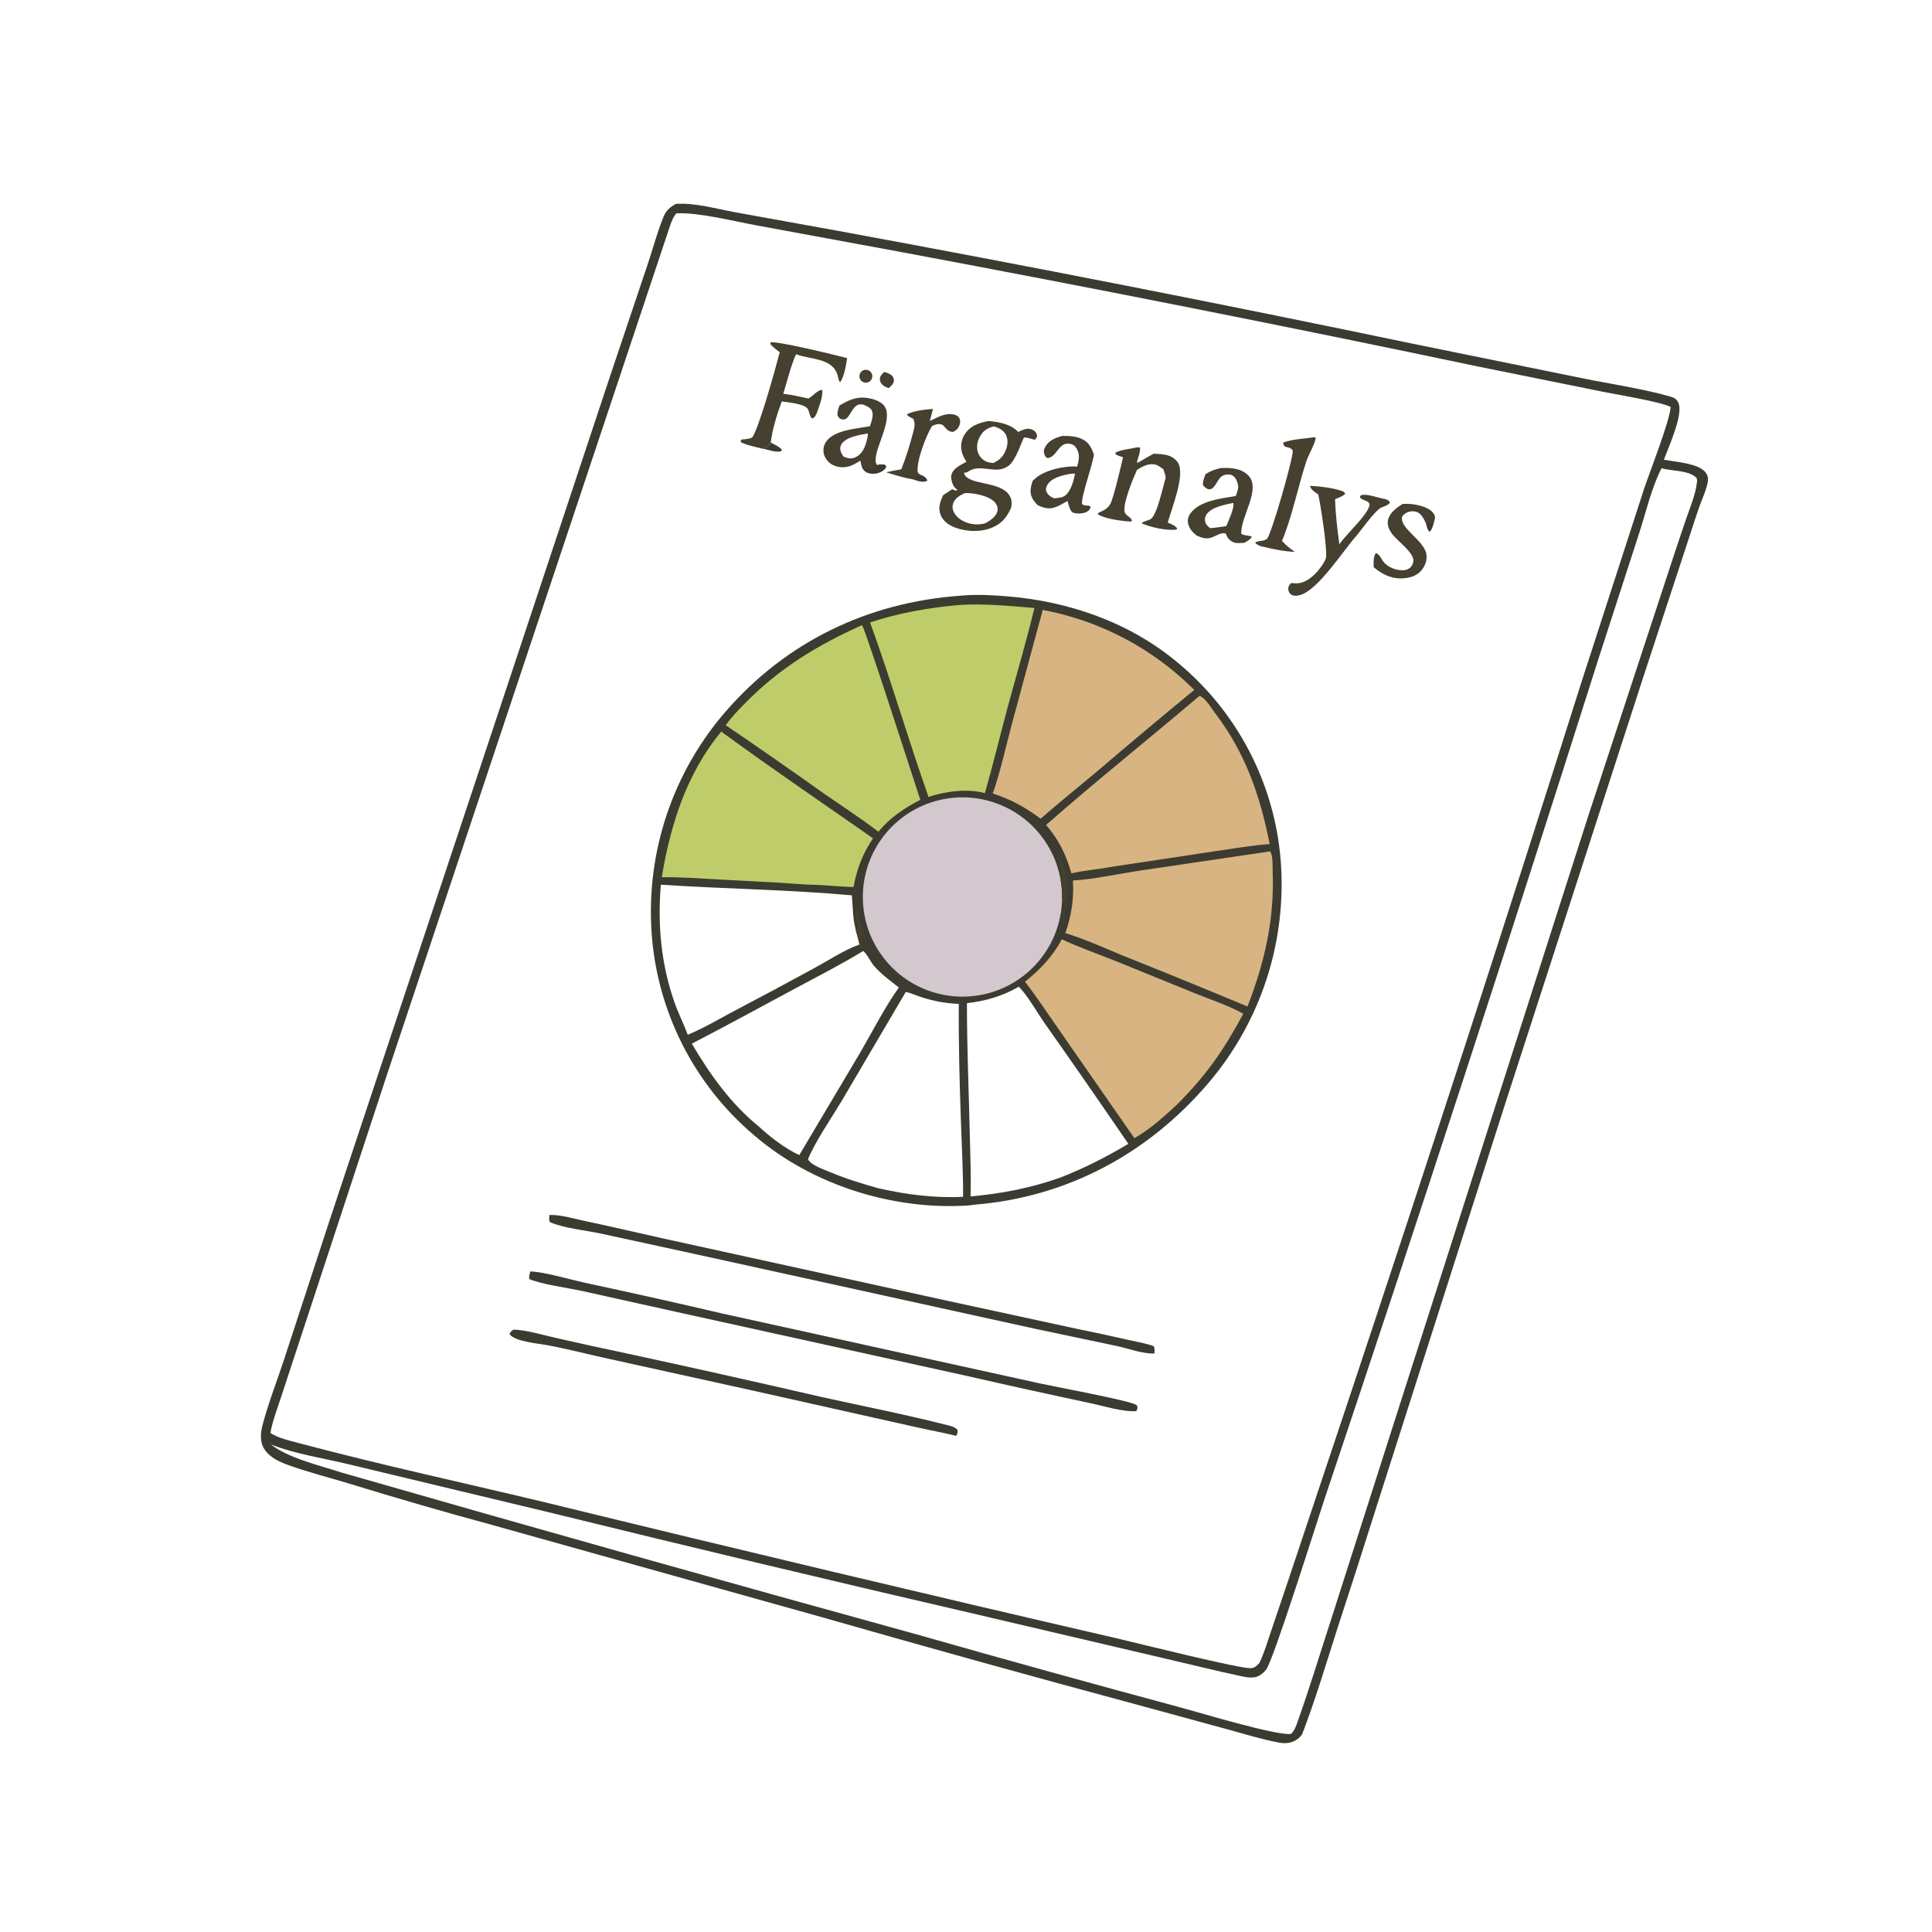 <?xml version="1.0" encoding="utf-8" ?>
<svg xmlns="http://www.w3.org/2000/svg" xmlns:xlink="http://www.w3.org/1999/xlink" width="1024" height="1024">
	<path fill="#3C3B31" d="M358.141 108.079C368.626 107.346 379.75 110.756 390.074 112.579L443.666 122.258Q596.152 150.329 747.929 182.004L839.21 200.586C853.47 203.485 871.66 206.209 885.305 210.185C887.333 210.776 888.55 211.4 889.518 213.372C892.477 219.4 884.343 236.971 881.891 243.66C887.413 244.615 893.612 245.147 898.881 247.072C901.281 247.95 903.925 249.472 904.898 251.98C905.629 253.865 905.151 255.848 904.647 257.725C903.705 261.23 902.07 264.657 900.856 268.087C898.764 274.005 896.874 280.008 894.913 285.97L870.56 360.142L796.736 588.236L729.739 798.087Q719.227 831.478 708.33 864.746C702.513 882.978 696.988 901.425 690.128 919.298C689.431 920.153 688.722 920.994 687.835 921.66C684.873 923.88 681.488 924.288 677.911 923.624C668.651 921.907 659.323 918.954 650.229 916.483L602.3 903.416Q519.242 881.077 436.551 857.411L260.676 808.216Q222.353 797.812 184.397 786.141C174.011 783.006 163.518 780.349 153.288 776.691C148.374 774.934 142.982 772.616 140.079 768.032C137.608 764.129 138.086 759.376 139.205 755.114C142.26 743.475 146.835 731.932 150.588 720.467L174.915 646.124L256.976 399.264L322.894 200.741L343.242 140.191C346.103 131.741 348.383 122.869 351.79 114.628C353.123 111.402 355.193 109.814 358.141 108.079ZM143.314 759.487C147.361 762.228 153.715 763.621 158.434 764.878C202.378 776.586 246.988 786.175 291.207 796.821Q441.325 833.54 591.894 868.351C602.505 870.819 658.72 884.919 663.3 884.162C665.252 883.839 666.28 882.756 667.522 881.364C670.147 875.924 671.878 869.914 673.816 864.199L682.87 837.402L715.322 740.277Q778.333 550.981 838.46 360.748L871.393 259.086C874.237 250.565 885.056 223.099 885.48 215.698C879.953 212.875 857.244 209.185 849.823 207.696L783.77 194.337Q631.396 162.322 478.345 133.72L401.087 119.469C388.783 117.24 370.48 112.495 358.442 113.066C356.607 115.295 355.747 117.908 354.824 120.597L205.646 567.98L161.125 703.54L148.963 740.515C146.967 746.707 144.454 753.076 143.314 759.487ZM143.573 765.591C152.912 772.876 169.498 776.718 180.859 780.426Q333.202 824.223 486.026 866.31Q555.794 886.175 625.843 905.026C637.391 908.139 675.503 919.731 684.161 919.058C686.144 917.508 687.067 914.447 687.891 912.134C694.137 894.594 699.548 876.703 705.308 858.996L744 737.963L841.589 433.139L884.73 301.81Q888.958 288.863 893.348 275.97C895.556 269.445 898.825 262.04 899.466 255.155C899.537 254.397 899.425 253.887 899.121 253.198C894.75 249.067 886.217 249.811 880.649 248.17L880.307 248.851C875.155 259.273 872.39 271.498 868.796 282.569L846.908 350.145Q776.317 572.987 701.99 794.613C698.024 806.467 674.955 879.993 671.074 884.945C669.861 886.493 668.166 887.938 666.305 888.624C663.506 889.655 660.2 888.905 657.381 888.303C643.814 885.406 630.319 882.011 616.799 878.893L515.841 855.233Q403.419 829.195 291.357 801.654L185.962 776.379C172.005 772.922 156.972 770.846 143.573 765.591Z"/>
	<path fill="#3C3B31" d="M508.843 315.75L509.635 315.677C517.44 314.98 525.441 315.397 533.243 316.009C566.284 318.601 598.764 329.811 624.377 351.337Q625.829 352.541 627.25 353.781Q628.672 355.02 630.062 356.295Q631.453 357.569 632.811 358.878Q634.169 360.187 635.495 361.529Q636.82 362.871 638.111 364.246Q639.403 365.62 640.66 367.027Q641.917 368.433 643.139 369.87Q644.36 371.307 645.546 372.774Q646.731 374.241 647.88 375.737Q649.029 377.233 650.14 378.757Q651.251 380.281 652.324 381.832Q653.397 383.384 654.432 384.961Q655.466 386.538 656.46 388.141Q657.455 389.744 658.409 391.37Q659.364 392.997 660.278 394.647Q661.192 396.297 662.064 397.97Q662.937 399.642 663.767 401.335Q664.598 403.029 665.386 404.742Q666.175 406.456 666.92 408.188Q667.666 409.921 668.368 411.671Q669.07 413.422 669.729 415.189Q670.387 416.957 671.002 418.74Q671.616 420.523 672.186 422.321Q672.756 424.119 673.281 425.931Q673.806 427.743 674.286 429.567Q674.766 431.391 675.2 433.226Q675.635 435.062 676.023 436.907Q676.412 438.753 676.755 440.608Q677.098 442.463 677.394 444.325Q677.691 446.188 677.941 448.058Q678.191 449.927 678.394 451.802Q678.598 453.677 678.755 455.557Q678.916 457.55 679.029 459.546Q679.141 461.542 679.204 463.54Q679.267 465.539 679.281 467.538Q679.295 469.537 679.26 471.536Q679.224 473.535 679.14 475.532Q679.056 477.53 678.922 479.525Q678.788 481.519 678.606 483.51Q678.423 485.501 678.192 487.487Q677.96 489.473 677.68 491.452Q677.399 493.432 677.07 495.404Q676.741 497.376 676.364 499.339Q675.986 501.303 675.561 503.256Q675.135 505.209 674.661 507.152Q674.188 509.094 673.666 511.024Q673.145 512.954 672.576 514.871Q672.008 516.788 671.392 518.69Q670.777 520.592 670.114 522.478Q669.452 524.365 668.744 526.234Q668.035 528.104 667.281 529.955Q666.527 531.807 665.727 533.639Q664.927 535.472 664.083 537.284Q663.239 539.096 662.35 540.887Q661.461 542.678 660.528 544.446Q659.596 546.215 658.62 547.96Q657.644 549.705 656.625 551.425Q655.607 553.145 654.546 554.84Q653.486 556.535 652.384 558.203Q651.282 559.871 650.139 561.512Q648.997 563.153 647.814 564.764Q646.631 566.376 645.409 567.959Q644.188 569.541 642.927 571.093Q641.666 572.645 640.368 574.165C608.297 611.689 565.266 634.71 515.884 638.556C514.994 638.721 514.153 638.873 513.248 638.932C473.213 641.536 430.337 628.025 399.863 601.869Q398.379 600.617 396.928 599.328Q395.476 598.039 394.057 596.714Q392.638 595.389 391.253 594.029Q389.868 592.668 388.517 591.274Q387.167 589.879 385.852 588.451Q384.536 587.023 383.258 585.562Q381.979 584.102 380.737 582.609Q379.495 581.117 378.292 579.594Q377.088 578.071 375.923 576.518Q374.758 574.965 373.632 573.383Q372.506 571.802 371.42 570.192Q370.335 568.583 369.29 566.947Q368.245 565.31 367.241 563.648Q366.238 561.987 365.276 560.3Q364.315 558.613 363.396 556.903Q362.477 555.193 361.602 553.46Q360.726 551.727 359.895 549.973Q359.063 548.219 358.276 546.444Q357.488 544.67 356.746 542.876Q356.003 541.082 355.306 539.27Q354.609 537.458 353.958 535.63Q353.306 533.801 352.701 531.956Q352.095 530.112 351.537 528.252Q350.978 526.393 350.466 524.52Q349.954 522.648 349.489 520.763Q349.025 518.878 348.607 516.982Q348.19 515.086 347.821 513.18Q347.451 511.274 347.13 509.359Q346.809 507.445 346.535 505.523Q346.262 503.601 346.037 501.672Q345.812 499.744 345.636 497.811Q345.46 495.877 345.332 493.94Q345.202 491.975 345.12 490.007Q345.038 488.039 345.004 486.07Q344.97 484.1 344.984 482.131Q344.998 480.161 345.059 478.193Q345.121 476.224 345.23 474.258Q345.34 472.291 345.497 470.328Q345.655 468.364 345.86 466.406Q346.065 464.447 346.317 462.493Q346.57 460.54 346.87 458.593Q347.17 456.647 347.517 454.708Q347.864 452.769 348.258 450.84Q348.653 448.91 349.094 446.99Q349.535 445.071 350.022 443.163Q350.51 441.254 351.044 439.359Q351.578 437.463 352.158 435.58Q352.737 433.698 353.363 431.83Q353.988 429.963 354.659 428.111Q355.329 426.259 356.045 424.424Q356.76 422.589 357.52 420.772Q358.28 418.955 359.084 417.157Q359.888 415.359 360.735 413.58Q361.582 411.802 362.472 410.046Q363.363 408.289 364.295 406.554Q365.228 404.819 366.203 403.108Q367.177 401.396 368.193 399.709Q369.209 398.022 370.266 396.359Q371.323 394.697 372.419 393.061Q373.516 391.425 374.652 389.817Q375.789 388.208 376.964 386.627Q378.139 385.047 379.352 383.495Q380.565 381.943 381.815 380.422Q383.066 378.9 384.353 377.409C416.549 340.156 459.928 319.289 508.843 315.75ZM512.496 531.707C512.484 555.307 513.512 578.92 514.038 602.515C514.273 613.024 514.776 623.629 514.397 634.134C530.828 632.648 546.12 629.751 561.729 624.241C574.47 619.285 586.307 613.271 598.043 606.259Q576.184 574.247 553.849 542.566C549.716 536.726 544.812 527.82 539.988 522.964C531.397 527.963 522.366 530.587 512.496 531.707ZM465.149 629.708C480.364 633.134 494.818 635.096 510.457 634.333C510.511 621.349 509.802 608.324 509.342 595.349C508.596 574.338 508.001 553.09 508.191 532.069C501.057 531.823 494.732 530.594 487.94 528.386C485.395 527.559 482.692 526.293 480.102 525.715L446.237 583.303C441.041 592.022 431.779 605.549 428.288 614.381C429.569 617.558 437.246 620.066 440.392 621.403C448.524 624.859 456.69 627.249 465.149 629.708ZM350.283 468.911C348.426 489.999 350.438 511.355 357.536 531.401C359.591 537.205 362.374 542.692 364.517 548.441C373.051 544.926 381.202 540.046 389.353 535.718Q410.823 524.481 432.082 512.849C439.597 508.766 447.507 503.478 455.518 500.614C455.06 497.957 454.093 495.245 453.512 492.582C451.868 486.706 452.109 480.554 451.481 474.538C417.882 471.497 383.949 471.149 350.283 468.911ZM402.156 597.035C408.103 602.57 415.738 608.429 423.043 611.933L423.637 612.222L455.975 557.802C462.525 546.555 468.901 533.948 476.416 523.39C471.927 519.818 466.868 516.248 463.169 511.843C461.249 509.556 459.714 505.876 457.536 504.042C445.345 511.481 432.425 518.013 419.843 524.784C402.174 534.294 384.508 543.953 366.677 553.15C376.28 569.46 387.334 585.017 402.156 597.035Z"/>
	<path fill="#D2C8CD" d="M562.943 476.398Q562.92 477.653 562.837 478.906Q562.755 480.158 562.612 481.405Q562.47 482.652 562.269 483.891Q562.068 485.13 561.808 486.358Q561.548 487.586 561.231 488.801Q560.913 490.015 560.537 491.213Q560.162 492.411 559.731 493.59Q559.299 494.768 558.812 495.925Q558.325 497.082 557.783 498.214Q557.242 499.347 556.647 500.452Q556.052 501.557 555.406 502.633Q554.759 503.709 554.062 504.753Q553.365 505.797 552.619 506.807Q551.874 507.817 551.081 508.79Q550.288 509.763 549.45 510.697Q548.611 511.632 547.73 512.525Q546.848 513.419 545.925 514.269Q545.002 515.12 544.039 515.925Q543.077 516.731 542.077 517.49Q541.078 518.25 540.043 518.96Q539.009 519.671 537.941 520.332Q536.874 520.993 535.777 521.602Q534.68 522.212 533.554 522.768Q532.429 523.325 531.279 523.828Q530.129 524.33 528.956 524.778Q527.783 525.225 526.591 525.616Q525.398 526.007 524.188 526.341Q522.978 526.675 521.753 526.951Q520.529 527.227 519.293 527.445Q518.056 527.663 516.811 527.822Q515.566 527.98 514.315 528.08Q513.064 528.179 511.809 528.219Q510.554 528.259 509.299 528.239Q508.044 528.219 506.792 528.14Q505.539 528.06 504.291 527.922Q503.044 527.783 501.804 527.585Q500.565 527.387 499.336 527.13Q498.107 526.874 496.892 526.559Q495.677 526.244 494.478 525.872Q493.279 525.5 492.099 525.072Q490.92 524.643 489.762 524.159Q488.603 523.675 487.47 523.136Q486.336 522.598 485.229 522.006Q484.122 521.414 483.044 520.771Q481.967 520.127 480.921 519.433Q479.875 518.738 478.863 517.995Q477.852 517.252 476.877 516.462Q475.901 515.672 474.965 514.836Q474.028 514 473.133 513.121Q472.237 512.241 471.384 511.321Q470.531 510.4 469.722 509.439Q468.914 508.479 468.152 507.482Q467.39 506.484 466.677 505.451Q465.963 504.418 465.3 503.353Q464.636 502.288 464.024 501.192Q463.411 500.096 462.852 498.973Q462.292 497.849 461.787 496.7Q461.281 495.551 460.831 494.379Q460.38 493.208 459.986 492.016Q459.592 490.824 459.255 489.615Q458.917 488.406 458.638 487.182Q458.359 485.959 458.138 484.723Q457.917 483.487 457.755 482.243Q457.593 480.998 457.49 479.747Q457.387 478.496 457.344 477.241Q457.301 475.987 457.317 474.732Q457.334 473.477 457.41 472.224Q457.486 470.971 457.622 469.723Q457.757 468.475 457.952 467.235Q458.146 465.995 458.4 464.765Q458.653 463.536 458.965 462.32Q459.276 461.104 459.645 459.904Q460.014 458.704 460.439 457.523Q460.865 456.343 461.346 455.183Q461.827 454.024 462.362 452.889Q462.898 451.753 463.487 450.645Q464.076 449.536 464.717 448.457Q465.358 447.378 466.049 446.33Q466.741 445.282 467.481 444.269Q468.221 443.255 469.009 442.278Q469.797 441.301 470.63 440.362Q471.463 439.423 472.34 438.525Q473.217 437.627 474.136 436.772Q475.054 435.916 476.013 435.105Q476.971 434.294 477.966 433.53Q478.962 432.766 479.993 432.049Q481.024 431.333 482.087 430.667Q483.151 430 484.245 429.385Q485.339 428.77 486.462 428.207Q487.584 427.645 488.731 427.136Q489.879 426.627 491.049 426.174Q492.22 425.72 493.41 425.323Q494.601 424.926 495.809 424.585Q497.018 424.245 498.241 423.962Q499.464 423.68 500.699 423.456Q501.934 423.231 503.178 423.066Q504.422 422.901 505.673 422.795Q506.924 422.689 508.178 422.642Q509.433 422.596 510.688 422.609Q511.943 422.622 513.196 422.695Q514.449 422.768 515.697 422.9Q516.946 423.032 518.186 423.224Q519.427 423.415 520.657 423.665Q521.887 423.915 523.104 424.224Q524.32 424.532 525.521 424.898Q526.722 425.263 527.904 425.686Q529.086 426.108 530.247 426.586Q531.407 427.064 532.544 427.597Q533.681 428.129 534.791 428.715Q535.901 429.301 536.982 429.939Q538.063 430.577 539.112 431.266Q540.162 431.955 541.177 432.692Q542.193 433.43 543.172 434.215Q544.151 435 545.092 435.831Q546.033 436.662 546.934 437.537Q547.834 438.411 548.692 439.328Q549.55 440.244 550.363 441.2Q551.177 442.156 551.944 443.15Q552.711 444.143 553.43 445.172Q554.149 446.201 554.818 447.263Q555.487 448.325 556.105 449.417Q556.723 450.51 557.289 451.631Q557.854 452.751 558.366 453.897Q558.878 455.044 559.334 456.213Q559.791 457.382 560.191 458.572Q560.592 459.761 560.935 460.969Q561.279 462.176 561.565 463.398Q561.851 464.621 562.078 465.855Q563.041 471.083 562.943 476.398Z"/>
	<path fill="#D7B482" d="M552.662 323.278Q555.495 323.807 558.306 324.442Q561.118 325.077 563.903 325.817Q566.688 326.558 569.444 327.403Q572.199 328.247 574.921 329.195Q577.643 330.143 580.327 331.193Q583.011 332.242 585.654 333.392Q588.297 334.542 590.894 335.79Q593.492 337.039 596.041 338.384Q598.59 339.73 601.086 341.17Q603.582 342.61 606.023 344.144Q608.463 345.677 610.844 347.301Q613.225 348.925 615.543 350.637Q617.861 352.35 620.113 354.148Q622.366 355.947 624.548 357.829Q626.731 359.711 628.841 361.673Q630.952 363.636 632.987 365.677Q607.114 386.944 581.652 408.701C571.628 417.127 561.396 425.315 551.544 433.942C543.425 427.837 535.87 423.731 526.207 420.546C530.278 408.84 532.956 396.37 536.146 384.372L552.662 323.278Z"/>
	<path fill="#D7B482" d="M635.666 368.884C636.141 368.969 636.276 368.956 636.746 369.248C639.396 370.896 642.338 375.762 644.235 378.259C660.124 399.166 667.926 421.864 672.957 447.369C663.511 448.056 654.032 449.716 644.658 451.058L589.44 459.394C582.287 460.77 574.99 461.226 567.877 462.899C564.889 452.711 561.345 445.36 554.468 437.226C581.005 413.885 608.759 391.806 635.666 368.884Z"/>
	<path fill="#D7B482" d="M562.796 497.857C572.008 502.135 581.72 505.552 591.16 509.304L633.8 526.639C642.047 530 651.219 532.943 658.965 537.318C648.453 556.905 639.038 570.367 623.329 585.915C616.407 592.301 609.478 598.587 601.237 603.252L560.897 545.199C555.057 536.9 549.498 528.348 543.264 520.339C551.46 513.712 557.749 507.196 562.796 497.857Z"/>
	<path fill="#D7B482" d="M673.133 451.258C673.352 451.401 673.317 451.357 673.506 451.747C674.743 454.301 674.46 459.669 674.565 462.692C675.433 487.699 670.194 510.306 661.196 533.481Q627.904 519.544 594.372 506.194C584.684 502.064 574.664 497.702 564.622 494.526Q565.233 492.863 565.756 491.17Q566.28 489.477 566.715 487.759Q567.15 486.041 567.496 484.303Q567.841 482.565 568.096 480.811Q568.351 479.058 568.515 477.293Q568.678 475.529 568.75 473.758Q568.822 471.987 568.802 470.215Q568.782 468.444 568.67 466.675C578.571 466.224 593.303 463.073 603.508 461.531L673.133 451.258Z"/>
	<path fill="#BECD69" d="M507.706 320.699C521.233 319.762 534.785 321.136 548.258 322.25C544.107 339.589 538.964 356.833 534.303 374.049C530.131 389.458 526.422 405.003 522.031 420.349C515.325 418.564 507.804 418.838 501.042 420.13C497.956 420.681 495.093 421.408 492.119 422.403C481.338 391.745 472.239 360.437 461.163 329.897C476.444 324.888 491.719 322.181 507.706 320.699Z"/>
	<path fill="#BECD69" d="M456.631 331.453L457.021 331.57C458.579 333.39 484.701 414.608 487.774 423.935C479.114 428.418 471.82 433.277 465.552 440.82C456.168 433.623 446.041 427.102 436.33 420.333Q410.698 402.087 384.683 384.39C387.885 379.806 391.985 375.675 395.922 371.708C413.684 353.807 433.78 341.719 456.631 331.453Z"/>
	<path fill="#BECD69" d="M382.252 387.754C408.685 407.081 435.869 425.556 462.712 444.319C457.132 452.634 454.237 460.296 452.384 470.137C445.84 470.027 439.299 469.242 432.75 468.995C426.318 468.915 419.811 468.26 413.387 467.864L379.9 466.077C370.214 465.542 360.466 464.793 350.763 464.962C355.332 437.045 363.962 409.962 382.252 387.754Z"/>
	<path fill="#45402F" d="M562.078 465.855L563.097 464.958C562.993 462.25 560.944 457.739 561.633 455.434L562.288 455.222C568.43 470.447 564.948 474.477 563.938 489.096L563.331 489.75C562.513 485.47 564.777 481.126 563.986 476.927L562.943 476.398Q563.041 471.083 562.078 465.855Z"/>
	<path fill="#45402F" d="M453.512 492.582L454.575 491.666C454.517 488.603 452.489 483.901 453.884 481.215L453.736 481.757C453.929 482.503 454.092 483.077 454.44 483.772L454.482 482.991C454.535 482.136 454.626 481.302 454.737 480.453L454.268 480.619L454.919 480.887C454.885 481.12 454.844 481.353 454.818 481.588C454.48 484.743 456.362 488.417 456.695 491.621C457.01 494.646 459.198 497.298 459.565 500.333L459.139 500.509C459.108 500.283 459.085 500.056 459.047 499.832C458.712 497.871 457.062 496.504 456.737 494.524C456.205 497.217 457.209 499.912 457.13 502.64C456.044 502.249 456.037 501.603 455.518 500.614C455.06 497.957 454.093 495.245 453.512 492.582Z"/>
	<path fill="#45402F" d="M523.85 223.159L524.584 223.213C529.543 223.617 536.205 224.998 539.608 228.953C540.88 228.381 542.209 227.743 543.563 227.389C544.937 227.03 547.069 227.391 548.175 228.335C549.303 229.296 549.403 229.794 549.714 231.162C549.334 232.322 549.21 232.364 548.221 233.102C546.957 232.728 545.619 232.247 544.328 232.001C544.27 231.99 542.982 231.815 542.828 231.884C542.024 232.245 538.71 243.821 534.537 246.883C527.552 252.007 519.69 245.168 512.893 250.133C512.231 250.617 512.003 250.447 511.206 250.418L511.044 251.131C513.358 257.233 529.799 254.928 534.782 262.237C536.415 264.632 536.437 266.616 535.847 269.359C535.722 269.605 535.595 269.849 535.472 270.096C533.339 274.395 531.104 277.18 526.628 279.288C520.508 282.171 512.492 282.003 506.194 279.604C502.95 278.369 499.854 276.256 498.55 272.909C497.041 269.04 498.314 266.028 499.857 262.48Q502.274 260.847 504.724 259.265C505.726 259.79 506.062 259.993 507.224 260.025L507.336 259.557C506.674 259.009 505.992 258.492 505.547 257.739C504.599 256.136 503.758 253.288 504.329 251.453C505.387 248.049 509.345 246.401 512.209 244.741C511.201 243.15 510.247 241.35 509.78 239.52Q509.629 238.935 509.539 238.338Q509.449 237.74 509.421 237.137Q509.393 236.533 509.427 235.93Q509.461 235.326 509.558 234.73Q509.654 234.134 509.812 233.55Q509.969 232.967 510.186 232.403Q510.403 231.839 510.676 231.3Q510.95 230.762 511.278 230.254C514.241 225.633 518.778 224.134 523.85 223.159ZM522.361 277.299C524.882 275.844 528.138 273.757 528.711 270.635C529.007 269.025 528.362 267.462 527.317 266.265C524.292 262.8 516.995 261.475 512.518 261.333C511.882 261.313 511.816 261.34 511.272 261.413C508.817 262.548 506.365 263.892 505.301 266.546C504.667 268.127 504.746 269.703 505.46 271.242C506.797 274.127 509.618 276.02 512.541 277.042C515.778 278.172 519.079 278.212 522.361 277.299ZM526.373 245.429C529.815 243.895 531.772 241.99 533.165 238.412C534.12 235.958 534.388 233.044 533.24 230.604C532.121 228.223 529.593 226.836 527.152 226.121C526.98 226.071 526.801 226.042 526.626 226.002C523.045 227.001 521.001 228.329 519.218 231.697C517.957 234.08 517.461 236.986 518.267 239.597Q518.393 239.997 518.558 240.381Q518.723 240.766 518.927 241.132Q519.13 241.498 519.37 241.842Q519.609 242.185 519.882 242.503Q520.156 242.821 520.459 243.109Q520.763 243.397 521.095 243.653Q521.426 243.909 521.782 244.13Q522.138 244.351 522.514 244.535C523.718 245.111 525.064 245.274 526.373 245.429Z"/>
	<path fill="#3C3B31" d="M281.064 673.903C288.232 674.04 301.958 678.127 309.486 679.774Q345.992 687.579 382.342 696.084L551.147 733.24C558.088 734.818 599.141 742.359 602.296 744.666C602.447 744.777 602.57 744.923 602.707 745.051C603.055 746.423 602.855 746.581 602.301 747.911C595.168 748.45 584.942 745.172 577.732 743.673Q545.197 736.748 512.769 729.341L354.969 694.565L307.827 684.092C300.289 682.495 287.283 680.764 280.59 677.952C280.201 676.611 280.756 675.245 281.064 673.903Z"/>
	<path fill="#3C3B31" d="M291.222 643.973C297.163 643.769 303.857 645.856 309.673 647.075C323.889 650.054 337.992 653.434 352.17 656.564L502.175 689.447L570.175 704.186Q584.438 707.061 598.618 710.318C602.84 711.28 607.435 711.988 611.475 713.486C612.183 714.87 611.921 715.861 611.845 717.396C605.521 717.592 598.087 714.721 591.887 713.403L549.351 704.44L367.089 664.389L317.906 653.701C309.821 652.013 298.912 650.968 291.499 647.778C290.815 646.413 291.106 645.476 291.222 643.973Z"/>
	<path fill="#3C3B31" d="M272.301 704.703C279.617 705.054 287.475 707.519 294.638 709.124Q313.154 713.362 331.746 717.254Q383.112 728.36 434.318 740.178C456.837 745.214 479.896 749.687 502.213 755.375C504.127 755.863 506.047 756.286 507.43 757.778C507.742 759.286 507.414 759.642 506.826 761.028C499.485 759.225 491.99 757.897 484.613 756.207L397.863 736.786L322.064 720.07C311.412 717.758 300.795 714.962 290.092 712.969C285.3 712.077 272.789 711.067 270.056 707.087C270.652 705.704 271.005 705.437 272.301 704.703Z"/>
	<path fill="#45402F" d="M413.266 186.68C411.481 185.323 409.723 184.077 408.288 182.334L408.414 181.49C411.085 180.435 443.447 188.336 448.997 189.789C448.462 193.648 447.509 198.907 445.58 202.263L444.95 202.372C444.257 200.703 444.108 198.876 443.351 197.249C439.852 189.73 428.696 190.373 421.895 187.77C419.005 194.324 417.293 201.855 415.139 208.713C419.644 209.206 424.058 210.272 428.48 211.239C430.727 209.996 433.001 207.099 435.402 206.595L435.908 207.209C435.933 210.782 434.302 215.189 433.028 218.546C432.454 220.057 432.013 221.168 430.512 221.857C428.936 220.756 429.098 218.115 428.026 216.598C426.16 213.958 417.373 213.248 414.368 212.742C411.837 219.548 409.373 227.385 408.524 234.572C407.442 236.565 406.471 237.041 404.337 237.859C400.508 236.859 396.211 236.138 392.667 234.384C392.619 233.263 392.444 233.753 393.194 232.915C395.114 232.784 396.813 232.761 398.565 231.908C401.85 228.652 411.719 192.906 413.266 186.68Z"/>
	<path fill="#45402F" d="M646.958 248.088C651.922 247.806 657.5 248.095 661.315 251.689C668.933 258.866 657.452 273.771 657.908 282.821C658.669 283.87 662.097 283.672 663.497 284.492C662.957 285.863 660.79 286.888 659.528 287.728C657.828 287.794 655.53 288.065 653.902 287.463C652.092 286.793 650.826 285.502 650.084 283.747C649.954 283.441 649.836 283.131 649.712 282.823C647.524 282.02 644.793 283.835 642.778 284.669C639.704 285.94 637.276 285.162 634.334 283.923C632.088 282.165 630.302 280.23 629.706 277.35C629.3 275.386 629.827 273.649 630.99 272.06C635.904 265.346 647.394 264.204 654.989 262.886C655.449 261.556 656.04 260.084 656.24 258.685C656.484 256.979 655.47 254.099 654.292 252.879C653.328 251.882 652.562 251.525 651.174 251.491C645.782 251.358 645.708 255.98 642.758 258.653C641.915 259.417 641.398 259.283 640.332 259.295C639.016 258.613 638.392 258.305 637.592 256.994C637.445 254.991 638.283 253.179 638.936 251.316C641.476 249.663 644.031 248.759 646.958 248.088ZM641.388 279.933C644.274 279.722 647.104 279.301 649.962 278.861C651.112 275.93 654.272 269.512 653.708 266.627L653.298 266.605C649.086 267.587 642.135 268.733 639.507 272.614C638.74 273.747 638.462 274.72 638.696 276.077C639.005 277.868 640.047 278.84 641.388 279.933Z"/>
	<path fill="#45402F" d="M562.931 231.075C566.286 230.978 570.35 231.193 573.405 232.655C577.154 234.449 578.48 237.192 579.784 240.893C578.997 246.999 573.045 262.796 573.483 267.132C574.957 268.384 576.299 267.561 577.982 268.373L577.841 269.481C577.149 270.586 576.415 271.248 575.167 271.66C573.105 272.343 570.074 272.453 568.143 271.398C566.772 269.662 566.397 267.633 565.833 265.537C563.812 266.639 561.734 267.903 559.588 268.734C556.07 270.097 553.289 269.283 550.012 267.75C548.877 266.634 547.946 265.559 547.184 264.147C545.483 260.995 546.32 258.118 547.299 254.909C547.835 254.386 548.373 253.869 548.945 253.385C554.038 249.069 564.419 246.744 570.928 247.303C571.839 243.721 572.55 240.938 570.524 237.573C569.718 236.236 568.637 235.487 567.103 235.228C561.944 234.359 560.846 239.681 557.393 241.993C556.415 242.648 555.874 242.827 554.698 242.604C554.218 242.186 553.938 241.835 553.712 241.232C553.145 239.721 553.026 238.709 553.79 237.241C555.824 233.331 559.02 232.215 562.931 231.075ZM558.624 264.11C561.199 263.851 563.857 263.841 565.621 261.65C568.087 258.586 568.849 255.177 569.742 251.462L569.454 250.986L567.354 251.123C563.237 251.905 557.442 253.068 555.12 257.019C554.519 258.042 554.135 259.125 554.538 260.303C555.226 262.315 556.814 263.249 558.624 264.11Z"/>
	<path fill="#45402F" d="M444.956 214.919C449.075 212.441 453.385 210.334 458.329 210.778C461.82 211.091 466.507 212.221 468.723 215.2C473.265 221.306 465.22 234.941 464.273 241.854C464.023 243.682 463.83 245.052 464.916 246.549C465.222 246.472 465.527 246.391 465.834 246.318C466.977 246.048 467.756 246.154 468.897 246.359L469.603 246.981C469.487 248.229 469.429 248.199 468.52 248.989C466.72 250.553 464.305 251.213 461.955 251.019C460.125 250.867 458.726 250.289 457.583 248.788C457.412 248.564 457.254 248.33 457.089 248.101C456.477 246.919 456.331 245.428 456.059 244.124C454.087 245.346 452.006 246.646 449.744 247.248C446.846 248.019 443.516 247.711 440.92 246.166C438.782 244.894 437.141 242.789 436.608 240.343Q436.521 239.939 436.476 239.528Q436.432 239.117 436.43 238.703Q436.428 238.29 436.47 237.878Q436.511 237.467 436.595 237.062Q436.678 236.657 436.804 236.263Q436.929 235.869 437.094 235.49Q437.26 235.111 437.464 234.751Q437.668 234.392 437.908 234.055C442.308 227.779 454.2 227.204 461.088 225.904C461.871 223.39 463.282 219.984 462.031 217.445C461.352 216.067 458.302 214.523 456.809 214.34C452.427 213.805 451.351 219.273 448.845 221.605C448.048 222.347 447.283 222.464 446.199 222.232C444.83 221.94 444.576 221.305 443.926 220.213C443.677 218.213 444.282 216.784 444.956 214.919ZM447.161 242.072C449.312 242.924 451.127 243.363 453.338 242.397C455.792 241.326 457.578 238.88 458.467 236.43C459.112 234.653 460.11 231.602 459.951 229.73C455.759 230.517 448.07 231.571 445.846 235.695C445.1 237.079 445.26 238.601 445.871 239.982C446.207 240.742 446.681 241.398 447.161 242.072Z"/>
	<path fill="#3C3B31" d="M464.916 246.549C465.222 246.472 465.527 246.391 465.834 246.318C466.977 246.048 467.756 246.154 468.897 246.359L469.603 246.981C469.487 248.229 469.429 248.199 468.52 248.989C466.72 250.553 464.305 251.213 461.955 251.019C460.125 250.867 458.726 250.289 457.583 248.788C457.412 248.564 457.254 248.33 457.089 248.101L458.284 247.763C459.404 248.228 460.487 248.534 461.656 248.841C463.127 248.597 463.914 247.558 464.916 246.549Z"/>
	<path fill="#45402F" d="M602.744 237.09C603.316 237.017 603.689 237.133 604.244 237.261C604.448 239.619 603.249 242.483 602.604 244.759L602.945 245.33C605.82 243.766 608.54 242.007 611.445 240.472C613.631 240.523 615.859 240.659 618.003 241.109C620.511 241.635 623.071 243.1 624.41 245.339C628.291 251.832 620.925 269.588 618.936 276.983C620.61 277.73 622.904 278.532 623.953 280.108L623.46 280.739C617.783 281.253 610.372 279.576 605.108 277.401C605.462 276.473 608.698 275.798 609.793 275.192C613.213 273.301 616.423 257.741 617.839 253.278C617.711 251.69 617.101 250.207 616.6 248.7C615.292 247.78 613.935 246.608 612.348 246.24C608.757 245.408 605.605 247.228 602.636 249.011C600.652 253.385 595.187 266.544 596.031 271.109C596.449 273.366 599.369 273.842 600.003 275.945L599.449 276.438C594.699 276.187 585.937 275.12 581.957 272.621L581.986 271.947C583.31 271.339 584.651 270.713 585.875 269.917Q586.32 269.629 586.721 269.284Q587.123 268.938 587.475 268.542Q587.828 268.147 588.123 267.707Q588.419 267.267 588.653 266.792C590.273 263.471 594.24 246.795 595.249 242.282C593.74 241.872 592.313 241.632 591.144 240.52L591.32 239.835C594.379 238.261 599.317 237.94 602.744 237.09Z"/>
	<path fill="#45402F" d="M694.258 257.519C699.358 257.731 705.633 258.469 710.507 259.992C711.734 260.375 712.417 260.542 713.03 261.726C711.614 263.118 709.405 263.799 707.592 264.609C707.89 272.66 708.782 280.517 709.88 288.489C713.514 283.079 724.238 273.629 725.746 268.228C726.621 265.095 721.928 265.551 720.761 263.552L721.167 262.632C723.664 261.352 729.571 263.607 732.386 264.157C734.213 264.513 735.64 264.62 736.722 266.217C735.915 268.226 732.426 268.37 730.785 269.859C726.578 273.676 722.763 279.298 719.123 283.733C711.965 291.737 699.197 312.012 689.504 315.26C687.982 315.77 685.667 316.107 684.276 315.082C683.294 314.359 682.845 313.309 682.797 312.106C682.745 310.793 683.48 309.932 684.29 309.016C685.96 309.166 687.599 309.301 689.254 308.948C694.245 307.883 698.903 302.703 701.489 298.464C702.101 297.46 702.779 296.251 702.872 295.052C703.311 289.341 700.073 268.26 698.694 262.02C696.69 260.697 695.159 259.829 694.258 257.519Z"/>
	<path fill="#45402F" d="M696.727 231.708L697.335 232.001C697.445 234.294 693.37 241.486 692.433 244.334C687.859 258.247 685.091 273.113 679.503 286.651C681.509 289.05 683.77 290.697 686.298 292.497C680.071 292.283 674.139 290.875 668.103 289.46C666.937 288.95 666.122 288.654 665.27 287.67C666.467 286.258 670.306 287.265 671.76 285.259C674.174 281.927 685.484 242.827 685.186 238.853C684.238 237.224 682.981 237.307 681.219 236.758C680.358 235.791 680.163 235.938 680.146 234.569C684.933 232.696 691.533 232.565 696.727 231.708Z"/>
	<path fill="#45402F" d="M743.392 267.084C746.813 266.925 749.61 267.159 752.908 268.079C755.635 268.84 759.109 270.267 760.345 273.053C760.971 274.464 760.239 276.138 759.796 277.512C759.284 278.941 758.907 280.726 757.746 281.758C756.596 280.82 756.542 279.787 756.102 278.406C755.426 276.295 754.15 273.753 752.473 272.266C751.232 271.165 749.493 270.83 747.879 271.035C745.874 271.289 744.333 272.204 743.139 273.801C741.666 280.135 755.166 286.509 756.055 294.05C756.402 296.996 755.318 300.014 753.427 302.266C751.041 305.109 747.698 306.191 744.097 306.492C737.712 307.025 732.854 304.559 728.081 300.64C728.054 298.244 727.763 295.09 729.279 293.122C730.986 293.778 731.735 295.425 732.693 296.928C734.525 299.799 737.705 301.424 741.013 302.047C743.097 302.44 745.56 302.414 747.278 300.997C748.367 300.1 748.935 298.796 749.107 297.421C749.665 292.972 740.391 286.59 737.731 282.843C736.23 280.729 735.103 278.349 735.666 275.71C736.511 271.746 740.198 269.118 743.392 267.084Z"/>
	<path fill="#3C3B31" d="M756.102 278.406C756.335 278.053 756.716 277.748 757.019 277.451C757.679 277.476 758.349 277.518 759.01 277.521C759.272 277.522 759.534 277.515 759.796 277.512C759.284 278.941 758.907 280.726 757.746 281.758C756.596 280.82 756.542 279.787 756.102 278.406Z"/>
	<path fill="#45402F" d="M477.692 248.738C480.148 242.718 482.105 236.202 483.792 229.922C484.502 227.276 485.415 224.437 483.987 221.943C482.758 221.375 481.83 220.908 480.788 220.018L480.839 219.476C484.849 217.615 490.103 217.066 494.502 216.738L492.832 223.155C496.858 221.181 501.478 218.444 506.146 219.856C507.074 220.137 507.972 220.697 508.434 221.565C509.085 222.789 509.026 223.974 508.569 225.251C507.909 227.09 506.805 228.155 505.058 228.935C502.934 228.82 502.094 227.92 500.748 226.416Q500.248 225.855 499.761 225.282C498.207 224.577 496.96 224.637 495.374 225.205C494.904 225.373 494.45 225.584 493.993 225.785C490.904 230.731 485.49 244.757 486.434 250.35C487.196 251.485 487.988 251.685 489.208 252.179C490.257 253.026 490.975 253.362 491.48 254.651C490.344 255.413 489.211 255.361 487.851 255.143C486.694 254.959 485.524 254.546 484.407 254.196C479.299 253.306 474.657 251.906 469.738 250.345C472.364 249.673 475.027 249.22 477.692 248.738Z"/>
	<path fill="#3C3B31" d="M489.208 252.179C490.257 253.026 490.975 253.362 491.48 254.651C490.344 255.413 489.211 255.361 487.851 255.143C486.694 254.959 485.524 254.546 484.407 254.196C485.558 252.759 487.495 252.553 489.208 252.179Z"/>
	<path fill="#45402F" d="M468.5 197.208C469.839 197.393 471.24 197.91 472.329 198.74C473.301 199.48 473.803 200.468 473.793 201.703C473.779 203.337 472.234 204.601 471.168 205.664C469.881 205.434 468.866 204.903 467.856 204.056C466.89 203.246 466.304 202.079 466.333 200.803C466.366 199.35 467.593 198.23 468.5 197.208Z"/>
	<path fill="#45402F" d="M457.568 196.268Q457.722 196.201 457.882 196.15Q458.042 196.099 458.206 196.064Q458.371 196.029 458.537 196.01Q458.704 195.991 458.872 195.988Q459.04 195.986 459.207 196Q459.375 196.014 459.54 196.044Q459.705 196.075 459.866 196.121Q460.028 196.168 460.184 196.23Q460.34 196.292 460.489 196.369Q460.638 196.446 460.779 196.537Q460.92 196.629 461.052 196.733Q461.183 196.838 461.303 196.955Q461.424 197.072 461.532 197.201Q461.64 197.329 461.735 197.467Q461.83 197.606 461.912 197.753Q461.993 197.9 462.059 198.054Q462.125 198.208 462.176 198.368Q462.227 198.528 462.262 198.693Q462.297 198.857 462.315 199.024Q462.334 199.191 462.336 199.359Q462.338 199.527 462.323 199.694Q462.309 199.861 462.278 200.026Q462.248 200.191 462.201 200.353Q462.154 200.514 462.091 200.67Q462.029 200.826 461.952 200.975Q461.874 201.124 461.783 201.265Q461.691 201.405 461.586 201.536Q461.481 201.667 461.364 201.788Q461.246 201.908 461.118 202.016Q460.989 202.124 460.85 202.219Q460.712 202.313 460.565 202.394Q460.417 202.475 460.263 202.541Q460.109 202.607 459.949 202.657Q459.79 202.708 459.626 202.742Q459.462 202.777 459.295 202.795Q459.129 202.813 458.961 202.815Q458.794 202.817 458.627 202.803Q458.46 202.788 458.296 202.758Q458.131 202.727 457.97 202.68Q457.809 202.634 457.654 202.571Q457.498 202.509 457.349 202.432Q457.201 202.355 457.06 202.264Q456.92 202.172 456.789 202.068Q456.658 201.963 456.538 201.846Q456.419 201.729 456.311 201.601Q456.203 201.473 456.108 201.335Q456.013 201.197 455.932 201.051Q455.851 200.904 455.785 200.75Q455.719 200.596 455.668 200.436Q455.617 200.277 455.583 200.113Q455.548 199.949 455.529 199.783Q455.51 199.616 455.508 199.449Q455.506 199.281 455.52 199.114Q455.534 198.947 455.564 198.783Q455.595 198.618 455.641 198.457Q455.688 198.296 455.75 198.14Q455.811 197.985 455.888 197.836Q455.965 197.687 456.056 197.546Q456.147 197.406 456.252 197.275Q456.356 197.144 456.473 197.023Q456.59 196.903 456.717 196.795Q456.845 196.687 456.983 196.592Q457.121 196.497 457.268 196.416Q457.414 196.334 457.568 196.268Z"/>
	<path fill="#3C3B31" d="M408.524 234.572C410.456 235.64 413.217 236.744 414.538 238.526C413.817 239.307 413.706 239.312 412.67 239.37C409.817 239.53 407.098 238.252 404.337 237.859C406.471 237.041 407.442 236.565 408.524 234.572Z"/>
</svg>
